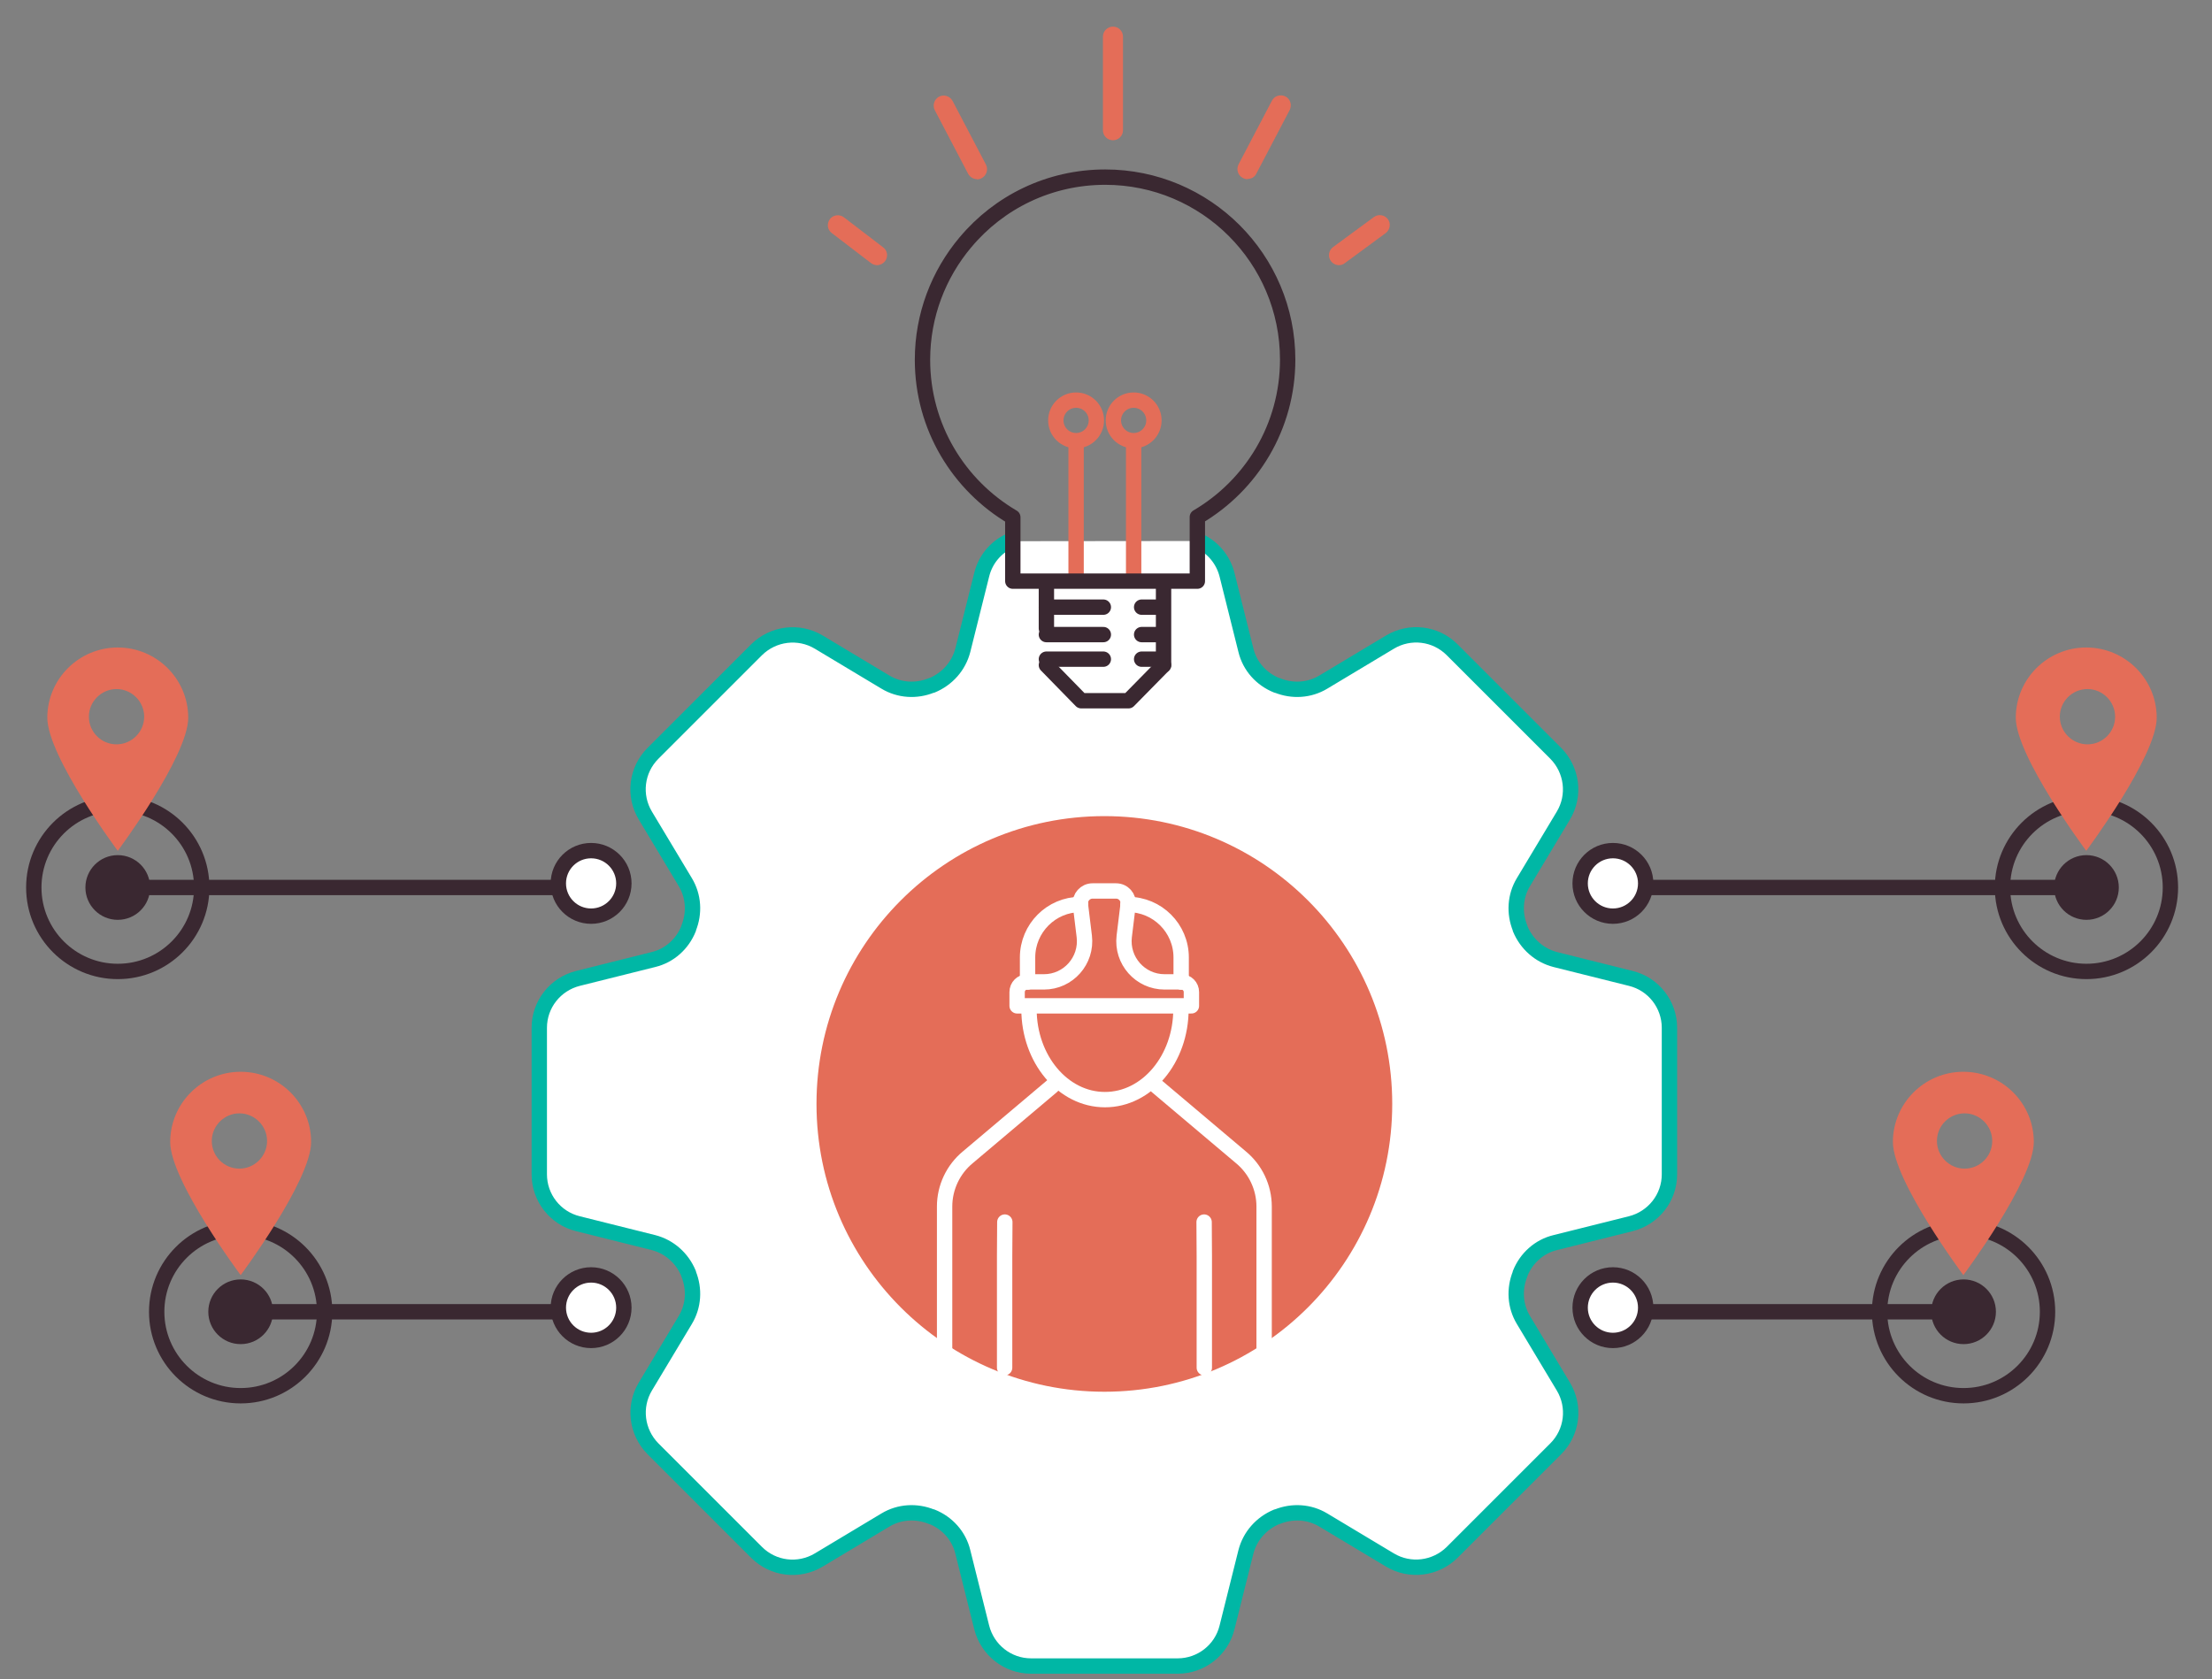 <?xml version="1.0" encoding="UTF-8"?>
<svg xmlns="http://www.w3.org/2000/svg" id="Layer_1" viewBox="0 0 108 82">
  <rect x="0" y="0" width="108" height="82" fill="#808080" stroke="none"/>
  <path d="m49.26,26.43c-.65.31-1.15.9-1.33,1.64l-.92,3.68c-.2.78-.76,1.41-1.51,1.72,0,0-.02,0-.02,0-.74.3-1.57.25-2.25-.16l-3.25-1.95c-.98-.59-2.23-.43-3.04.37l-5.06,5.06c-.81.81-.96,2.06-.37,3.04l1.95,3.25c.41.68.46,1.51.16,2.25,0,0,0,.02,0,.02-.3.75-.93,1.32-1.72,1.51l-3.68.92c-1.11.28-1.89,1.27-1.89,2.41v7.16c0,1.14.78,2.14,1.89,2.41l3.68.92c.78.2,1.41.76,1.72,1.51,0,0,0,.02,0,.02.3.74.25,1.57-.16,2.25l-1.95,3.25c-.59.98-.43,2.23.37,3.04l5.06,5.06c.81.81,2.06.96,3.04.37l3.25-1.95c.68-.41,1.51-.46,2.25-.16,0,0,.02,0,.02,0,.75.3,1.32.93,1.51,1.72l.92,3.68c.28,1.11,1.27,1.89,2.41,1.89h7.16c1.14,0,2.14-.78,2.41-1.89l.92-3.68c.2-.78.76-1.41,1.51-1.72,0,0,.02,0,.02,0,.74-.3,1.57-.25,2.25.16l3.25,1.95c.98.59,2.23.43,3.04-.37l5.06-5.06c.81-.81.96-2.06.37-3.04l-1.95-3.25c-.41-.68-.46-1.51-.16-2.25,0,0,0-.02,0-.02.3-.75.93-1.32,1.72-1.51l3.68-.92c1.11-.28,1.89-1.27,1.89-2.41v-7.16c0-1.14-.78-2.14-1.89-2.41l-3.68-.92c-.78-.2-1.41-.76-1.72-1.51,0,0,0-.02,0-.02-.3-.74-.25-1.57.16-2.25l1.95-3.25c.59-.98.43-2.23-.37-3.04l-5.06-5.06c-.81-.81-2.06-.96-3.04-.37l-3.25,1.95c-.68.41-1.51.46-2.25.16,0,0-.02,0-.02,0-.75-.3-1.32-.93-1.51-1.72l-.92-3.68c-.19-.75-.7-1.34-1.36-1.65" style="fill:#fff; stroke:#00b7a5; stroke-linecap:round; stroke-linejoin:round; stroke-width:.75px;"></path>
  <circle cx="53.92" cy="53.91" r="14.43" style="fill:#e46d58; stroke:#fff; stroke-linecap:round; stroke-linejoin:round; stroke-width:.75px;"></circle>
  <polyline points="58.79 59.68 58.8 61.34 58.8 66.79" style="fill:none; stroke:#fff; stroke-linecap:round; stroke-linejoin:round; stroke-width:.75px;"></polyline>
  <polyline points="49.06 59.68 49.05 61.34 49.05 66.79" style="fill:none; stroke:#fff; stroke-linecap:round; stroke-linejoin:round; stroke-width:.75px;"></polyline>
  <path d="m56.47,53.04l4.11,3.47c.72.59,1.14,1.48,1.14,2.41v7.08" style="fill:none; stroke:#fff; stroke-linecap:round; stroke-linejoin:round; stroke-width:.75px;"></path>
  <path d="m51.37,53.04l-4.11,3.47c-.72.59-1.14,1.48-1.14,2.41v7.08" style="fill:none; stroke:#fff; stroke-linecap:round; stroke-linejoin:round; stroke-width:.75px;"></path>
  <path d="m50.24,49.28c0,2.44,1.66,4.42,3.71,4.42s3.71-1.98,3.71-4.42" style="fill:none; stroke:#fff; stroke-linecap:round; stroke-linejoin:round; stroke-width:.75px;"></path>
  <path d="m50.17,47.95h.8c1.19,0,2.11-1.04,1.97-2.22l-.19-1.56" style="fill:none; stroke:#fff; stroke-linecap:round; stroke-linejoin:round; stroke-width:.75px;"></path>
  <path d="m50.17,47.95h-.01c-.28,0-.5.22-.5.5v.67h8.51v-.67c0-.28-.22-.5-.5-.5" style="fill:none; stroke:#fff; stroke-linecap:round; stroke-linejoin:round; stroke-width:.75px;"></path>
  <path d="m55.08,44.17c.04-.35-.23-.66-.59-.66h-1.15c-.35,0-.63.31-.59.66h0" style="fill:none; stroke:#fff; stroke-linecap:round; stroke-linejoin:round; stroke-width:.75px;"></path>
  <path d="m55.08,44.17l-.19,1.56c-.14,1.18.78,2.22,1.97,2.22h.81" style="fill:none; stroke:#fff; stroke-linecap:round; stroke-linejoin:round; stroke-width:.75px;"></path>
  <path d="m57.67,47.95v-1.19c0-1.43-1.16-2.59-2.59-2.59h0" style="fill:none; stroke:#fff; stroke-linecap:round; stroke-linejoin:round; stroke-width:.75px;"></path>
  <path d="m50.17,47.95v-1.19c0-1.43,1.16-2.59,2.58-2.59" style="fill:none; stroke:#fff; stroke-linecap:round; stroke-linejoin:round; stroke-width:.75px;"></path>
  <path d="m52.76,44.17s0,0-.01,0" style="fill:none; stroke:#fff; stroke-linecap:round; stroke-linejoin:round; stroke-width:.75px;"></path>
  <line x1="52.54" y1="28.11" x2="52.54" y2="21.7" style="fill:none; stroke:#e46d58; stroke-linecap:round; stroke-linejoin:round; stroke-width:.75px;"></line>
  <circle cx="52.54" cy="20.53" r=".99" style="fill:none; stroke:#e46d58; stroke-linecap:round; stroke-linejoin:round; stroke-width:.75px;"></circle>
  <line x1="55.35" y1="28.11" x2="55.35" y2="21.7" style="fill:none; stroke:#e46d58; stroke-linecap:round; stroke-linejoin:round; stroke-width:.75px;"></line>
  <circle cx="55.35" cy="20.53" r=".99" style="fill:none; stroke:#e46d58; stroke-linecap:round; stroke-linejoin:round; stroke-width:.75px;"></circle>
  <path d="m47.13,11.84c-1.3,1.55-2.09,3.55-2.09,5.73,0,3.28,1.77,6.14,4.41,7.69,0,.54,0,3.12,0,3.12h9.01v-3.13c2.64-1.55,4.41-4.41,4.41-7.69,0-4.92-3.99-8.91-8.91-8.91-2.74,0-5.19,1.23-6.82,3.18Z" style="fill:none; stroke:#3a2831; stroke-linecap:round; stroke-linejoin:round; stroke-width:.75px;"></path>
  <line x1="51.09" y1="30.69" x2="51.09" y2="28.5" style="fill:none; stroke:#3a2831; stroke-linecap:round; stroke-linejoin:round; stroke-width:.75px;"></line>
  <line x1="56.81" y1="28.5" x2="56.81" y2="32.48" style="fill:none; stroke:#3a2831; stroke-linecap:round; stroke-linejoin:round; stroke-width:.75px;"></line>
  <polyline points="51.09 32.48 52.79 34.22 55.1 34.22 56.81 32.48" style="fill:none; stroke:#3a2831; stroke-linecap:round; stroke-linejoin:round; stroke-width:.75px;"></polyline>
  <line x1="55.74" y1="29.65" x2="56.68" y2="29.65" style="fill:none; stroke:#3a2831; stroke-linecap:round; stroke-linejoin:round; stroke-width:.75px;"></line>
  <line x1="51.09" y1="29.65" x2="53.87" y2="29.65" style="fill:none; stroke:#3a2831; stroke-linecap:round; stroke-linejoin:round; stroke-width:.75px;"></line>
  <line x1="55.74" y1="30.99" x2="56.68" y2="30.99" style="fill:none; stroke:#3a2831; stroke-linecap:round; stroke-linejoin:round; stroke-width:.75px;"></line>
  <line x1="51.09" y1="30.99" x2="53.87" y2="30.99" style="fill:none; stroke:#3a2831; stroke-linecap:round; stroke-linejoin:round; stroke-width:.75px;"></line>
  <line x1="55.74" y1="32.19" x2="56.68" y2="32.19" style="fill:none; stroke:#3a2831; stroke-linecap:round; stroke-linejoin:round; stroke-width:.75px;"></line>
  <line x1="51.09" y1="32.19" x2="53.87" y2="32.19" style="fill:none; stroke:#3a2831; stroke-linecap:round; stroke-linejoin:round; stroke-width:.75px;"></line>
  <path d="m54.34,6.85c-.27,0-.49-.22-.49-.49V1.79c0-.27.22-.49.49-.49s.49.22.49.49v4.57c0,.27-.22.49-.49.49Z" style="fill:#e46d58;"></path>
  <path d="m60.91,8.75c-.08,0-.16-.02-.23-.06-.24-.12-.33-.42-.21-.66l1.63-3.11c.12-.24.42-.33.66-.21.24.12.33.42.21.66l-1.63,3.11c-.08.17-.25.26-.44.26h0Z" style="fill:#e46d58;"></path>
  <path d="m47.71,8.75c-.18,0-.35-.1-.44-.26l-1.63-3.11c-.12-.24-.03-.53.21-.66.24-.12.53-.03.66.21l1.63,3.11c.12.24.03.53-.21.66-.07.04-.15.06-.23.06h0Z" style="fill:#e46d58;"></path>
  <path d="m42.83,12.95c-.1,0-.21-.03-.3-.1l-1.92-1.47c-.22-.16-.25-.47-.09-.68s.47-.25.68-.09l1.92,1.47c.22.16.25.47.09.68-.1.12-.24.19-.39.19h0Z" style="fill:#e46d58;"></path>
  <path d="m65.38,12.95c-.15,0-.3-.07-.4-.2-.16-.22-.11-.52.1-.68l2-1.47c.22-.16.52-.11.68.1s.11.52-.1.68l-2,1.47c-.08.07-.19.1-.29.1Z" style="fill:#e46d58;"></path>
  <circle cx="5.75" cy="43.34" r="4.1" style="fill:none; stroke:#3a2831; stroke-linecap:round; stroke-linejoin:round; stroke-width:.75px;"></circle>
  <circle cx="5.75" cy="43.34" r="1.58" style="fill:#3a2831;"></circle>
  <path d="m5.75,31.62c-1.9,0-3.44,1.54-3.44,3.43s3.44,6.5,3.44,6.5c0,0,3.44-4.61,3.44-6.5s-1.54-3.43-3.44-3.43Zm-.06,4.73c-.75,0-1.35-.61-1.35-1.35s.61-1.35,1.35-1.35,1.35.61,1.35,1.35-.61,1.35-1.35,1.35Z" style="fill:#e46d58;"></path>
  <line x1="5.75" y1="43.34" x2="29.01" y2="43.34" style="fill:none; stroke:#3a2831; stroke-width:.75px;"></line>
  <circle cx="28.86" cy="43.14" r="1.6" style="fill:#fff; stroke:#3a2831; stroke-width:.75px;"></circle>
  <circle cx="11.75" cy="64.06" r="4.1" style="fill:none; stroke:#3a2831; stroke-linecap:round; stroke-linejoin:round; stroke-width:.75px;"></circle>
  <circle cx="11.75" cy="64.06" r="1.58" style="fill:#3a2831;"></circle>
  <path d="m11.75,52.34c-1.9,0-3.44,1.54-3.44,3.43s3.44,6.5,3.44,6.5c0,0,3.44-4.61,3.44-6.5s-1.54-3.43-3.44-3.43Zm-.06,4.73c-.75,0-1.35-.61-1.35-1.35s.61-1.35,1.35-1.35,1.35.61,1.35,1.35-.61,1.35-1.35,1.35Z" style="fill:#e46d58;"></path>
  <line x1="11.75" y1="64.06" x2="29.01" y2="64.06" style="fill:none; stroke:#3a2831; stroke-width:.75px;"></line>
  <circle cx="28.86" cy="63.86" r="1.6" style="fill:#fff; stroke:#3a2831; stroke-width:.75px;"></circle>
  <circle cx="101.87" cy="43.34" r="4.1" style="fill:none; stroke:#3a2831; stroke-linecap:round; stroke-linejoin:round; stroke-width:.75px;"></circle>
  <circle cx="101.87" cy="43.34" r="1.58" style="fill:#3a2831;"></circle>
  <path d="m98.42,35.05c0,1.89,3.44,6.5,3.44,6.5,0,0,3.44-4.61,3.44-6.5s-1.54-3.43-3.44-3.43-3.44,1.54-3.44,3.43Zm2.15-.05c0-.75.61-1.35,1.35-1.35s1.35.61,1.35,1.35c0,.75-.61,1.35-1.35,1.35s-1.35-.61-1.35-1.35Z" style="fill:#e46d58;"></path>
  <line x1="101.87" y1="43.34" x2="78.6" y2="43.34" style="fill:none; stroke:#3a2831; stroke-width:.75px;"></line>
  <circle cx="78.75" cy="43.14" r="1.6" style="fill:#fff; stroke:#3a2831; stroke-width:.75px;"></circle>
  <circle cx="95.87" cy="64.06" r="4.1" style="fill:none; stroke:#3a2831; stroke-linecap:round; stroke-linejoin:round; stroke-width:.75px;"></circle>
  <circle cx="95.87" cy="64.06" r="1.58" style="fill:#3a2831;"></circle>
  <path d="m92.42,55.77c0,1.89,3.44,6.5,3.44,6.5,0,0,3.44-4.61,3.44-6.5s-1.54-3.43-3.44-3.43-3.44,1.54-3.44,3.43Zm2.15-.05c0-.75.61-1.35,1.35-1.35s1.35.61,1.35,1.35c0,.75-.61,1.35-1.35,1.35s-1.35-.61-1.35-1.35Z" style="fill:#e46d58;"></path>
  <line x1="95.87" y1="64.06" x2="78.6" y2="64.06" style="fill:none; stroke:#3a2831; stroke-width:.75px;"></line>
  <circle cx="78.75" cy="63.86" r="1.6" style="fill:#fff; stroke:#3a2831; stroke-width:.75px;"></circle>
</svg>
